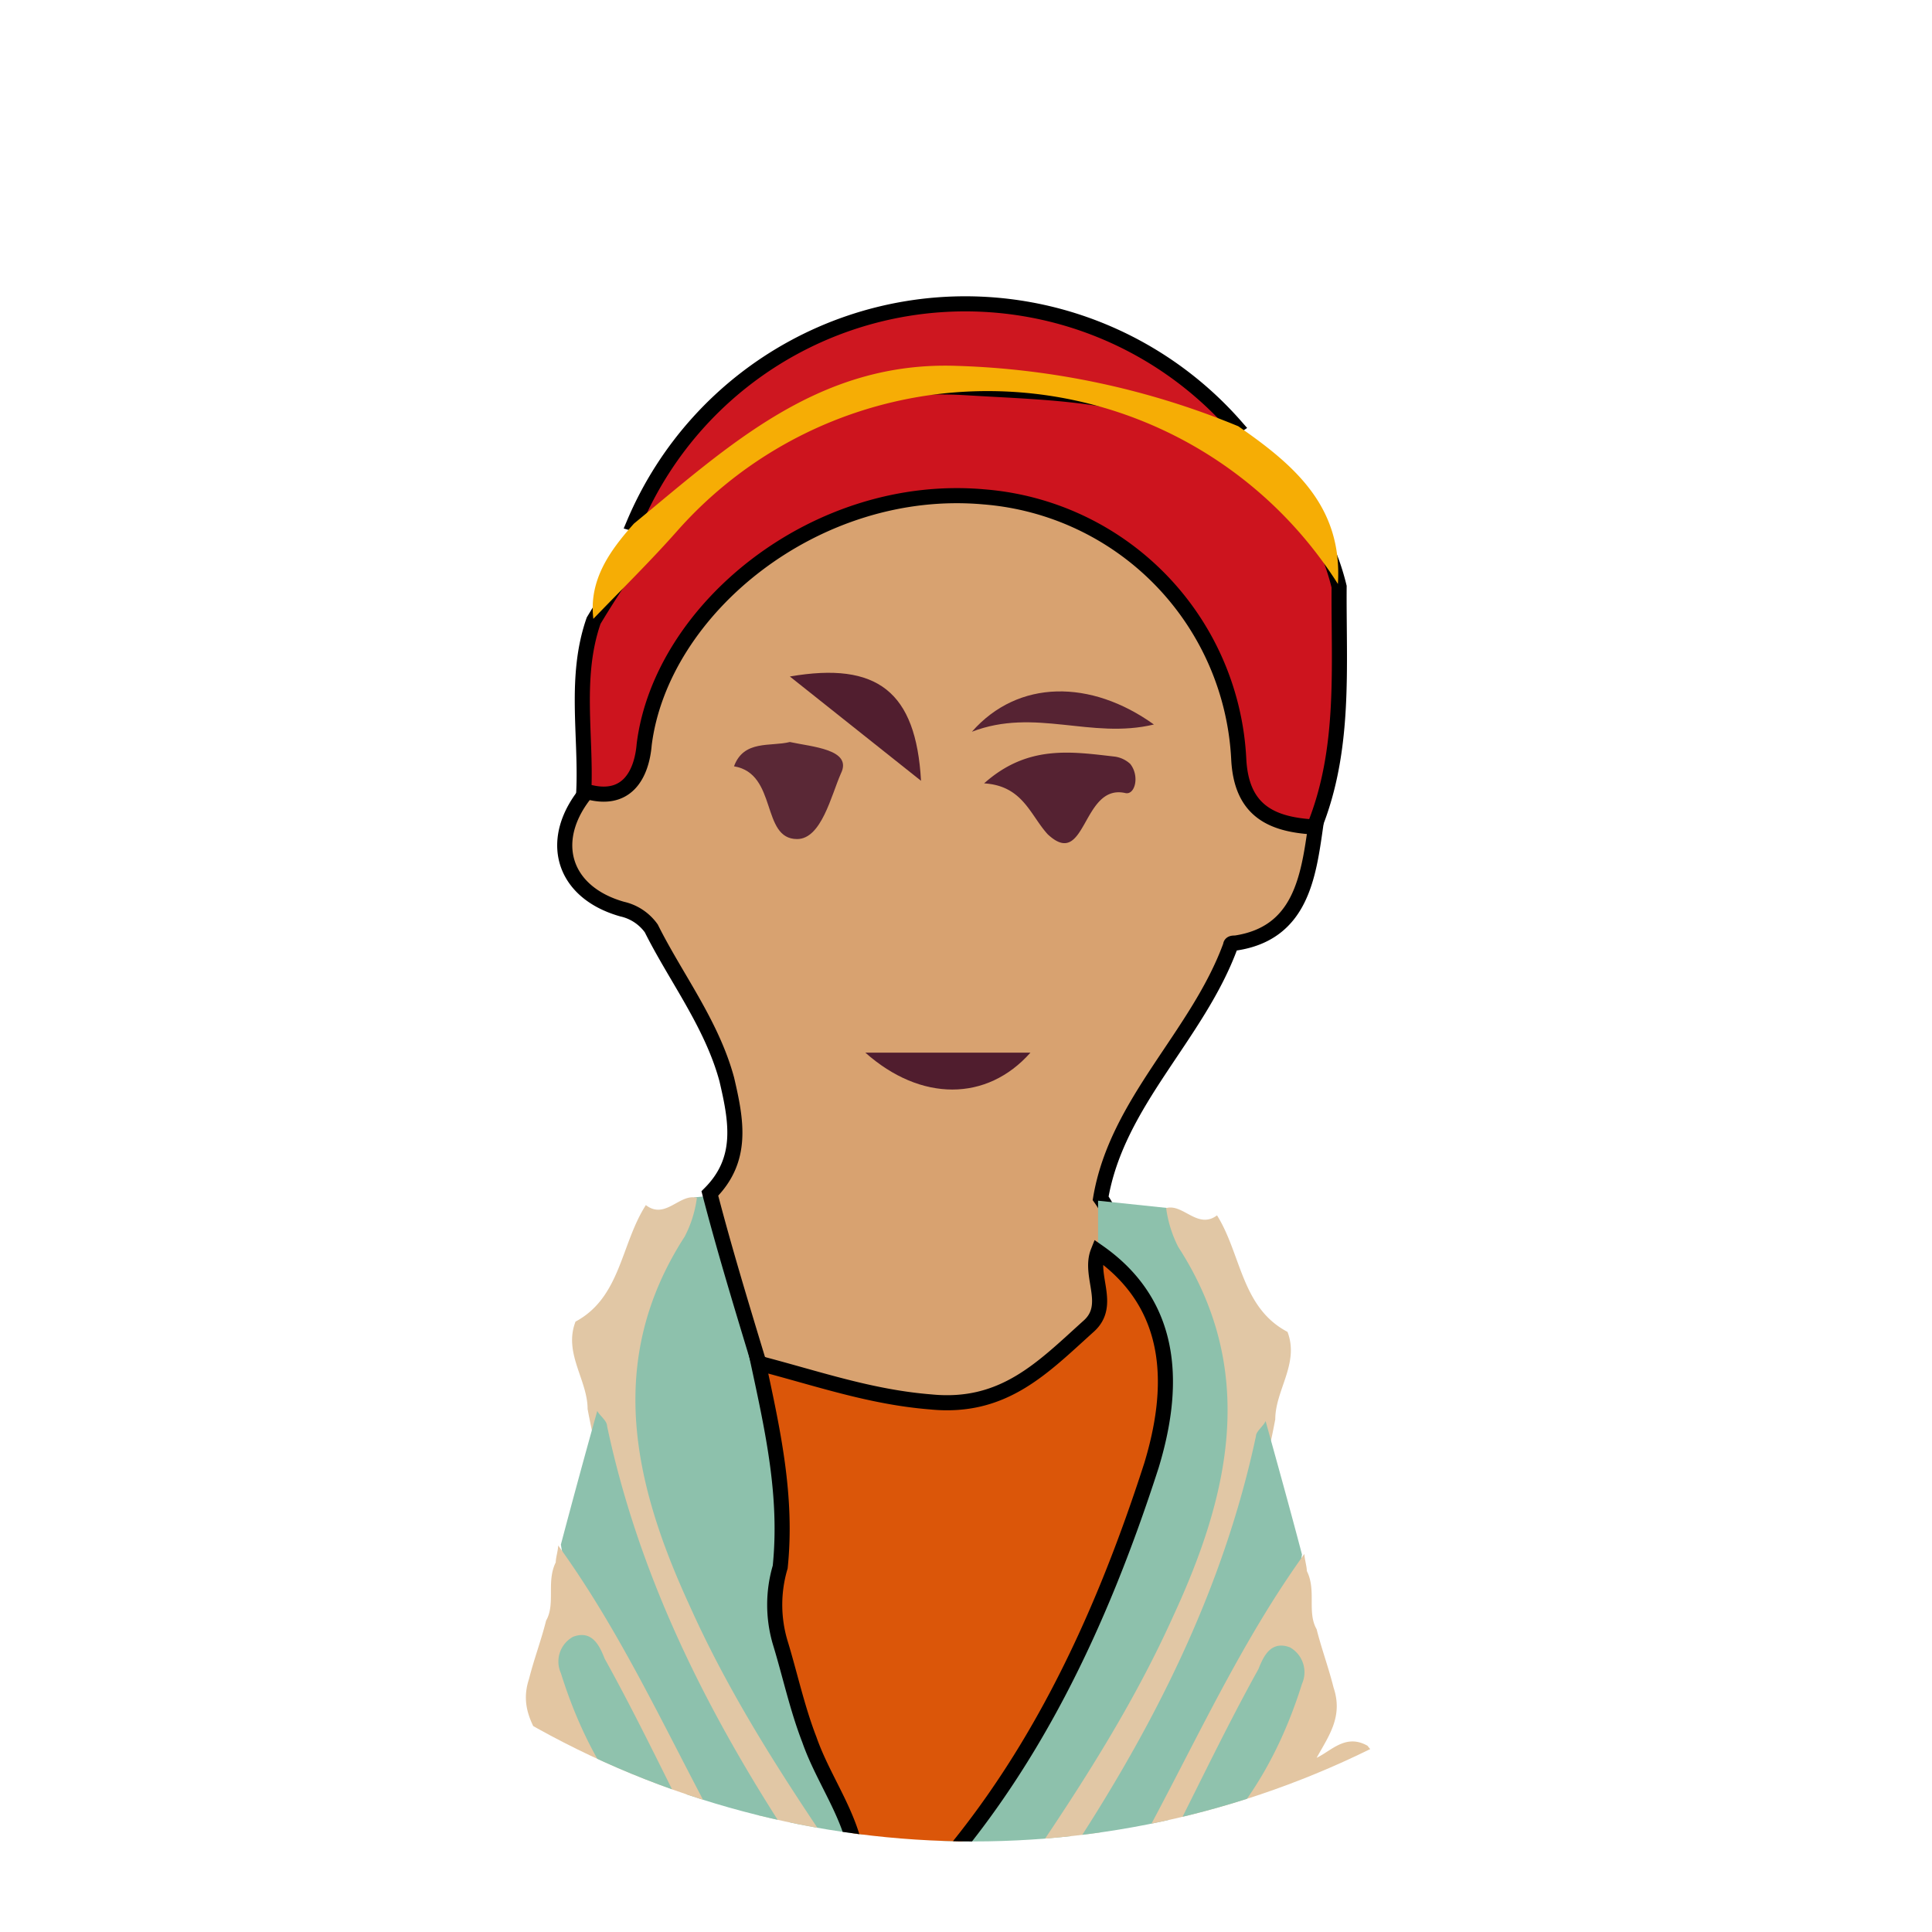 <svg id="Layer_1" data-name="Layer 1" xmlns="http://www.w3.org/2000/svg" xmlns:xlink="http://www.w3.org/1999/xlink" viewBox="0 0 128 128"><defs><style>.cls-1{fill:none;}.cls-2{clip-path:url(#clip-path);}.cls-3{fill:#8dc1ac;}.cls-4{fill:#e1c7a5;}.cls-5{fill:#8dc1ad;}.cls-6{fill:#e3c6a2;}.cls-7{fill:#8dc0ac;}.cls-8{fill:#8fc1ac;}.cls-9{fill:#8fc2ad;}.cls-10{fill:#d8a270;}.cls-10,.cls-11,.cls-12,.cls-14{stroke:#000;stroke-miterlimit:10;}.cls-11{fill:#cd141e;}.cls-12{fill:#ce1720;}.cls-13{fill:#f6ad05;}.cls-14{fill:#db5609;}.cls-15{fill:#511e2f;}.cls-16{fill:#552232;}.cls-17{fill:#5a2836;}.cls-18{fill:#562333;}.cls-19{fill:#501d2e;}</style><clipPath id="clip-path"><circle class="cls-1" cx="64.5" cy="62.5" r="59.5"/></clipPath></defs><g class="cls-2"><path class="cls-3" d="M58.23,128.38a85.22,85.22,0,0,1-16.08-28A20.92,20.92,0,0,1,46,79.33l4.66-.48"/><path class="cls-4" d="M53.73,126c-6.28-10.3-12.55-20.59-14.8-32.65,0-1.93-1.61-3.7-.8-5.79,3-1.61,3-5.14,4.66-7.72,1.29,1,2.25-.8,3.38-.48a7.67,7.67,0,0,1-.81,2.57c-5.3,8.21-3.37,16.41.33,24.45,3.53,7.88,8.52,14.79,13.34,21.87"/><path class="cls-5" d="M49.06,125.32c-3.54-5.79-6.11-12.06-9.81-17.85a12,12,0,0,1-2.09-5.14c.81-3.06,1.61-6,2.41-8.85.17.32.65.65.65,1,2.73,12.86,9.32,23.8,16.88,34.25"/><path class="cls-6" d="M49.06,130.47c-.64.64-1.28,1.45-2.41,1-.32-2.89-.64-5.62-4-7.23-2.09-1-3.38-1.93-3.38,1.44,0,1.29-.16,2.74-1.93,2.9a2,2,0,0,1-1-.64c-1.45-2.58.48-6-2.09-8.69-1,2.58.32,5.15-1.45,7.24-1.29-1.13-.64-2.73-.8-4-.33-1.93.8-4-.81-5.63.48-.64,1.13-1.13,1.61-1.77,1.45-.8,2.41.32,3.38.81-.81-1.45-1.77-2.74-1.13-4.67.32-1.28.81-2.57,1.13-3.86.64-1.12,0-2.57.64-3.86,0-.32.16-.8.16-1.12,5,6.91,8.2,14.79,12.54,22.19"/><path class="cls-7" d="M34.75,127.57a1.56,1.56,0,0,0-1.61-1.28v-9.17c2.9.65,4.18,2.09,4,4.83-.16,1.93,0,4,0,6C36.36,128.7,35.55,128.86,34.75,127.57Z"/><path class="cls-8" d="M38.61,122.91c.16-.8-.16-1.93,1.45-1.61a8.53,8.53,0,0,1,6.59,10.13l-4.82-1c-.81-1.61-2.9-1.13-3.86-2.25C39.41,126.61,38.45,124.68,38.61,122.91Z"/><path class="cls-9" d="M45.85,123.55c-4.35-3-7.08-7.55-8.69-12.7a1.87,1.87,0,0,1,.81-2.41c1.28-.48,1.77.64,2.09,1.45,2.41,4.34,4.5,8.84,6.75,13.18A1.38,1.38,0,0,1,45.85,123.55Z"/><path class="cls-10" d="M50.24,90.17c-1.12-3.7-2.25-7.4-3.21-11.1,2.25-2.25,1.76-4.82,1.12-7.56-1-3.69-3.38-6.75-5-10a3.24,3.24,0,0,0-1.93-1.28c-4-1.13-5-4.67-2.26-7.88,1.93-1.13,2.74-2.74,3.38-4.83,2.74-8.36,8.52-13.5,17-15.27,8.84-1.77,15.92,1.6,21.39,8.68,1.44,1.93,2.73,4,2.57,6.59a7.14,7.14,0,0,0,3.86,7.24c-.48,3.38-1,7.08-5.31,7.72-.16,0-.32,0-.32.16C79.35,68.62,74,73,72.92,79.39a5.33,5.33,0,0,1,1,3.06C74,89.53,69.06,94,61.82,93.55,57.64,93.55,53.46,93.22,50.24,90.17Z"/><path class="cls-11" d="M87.07,54.79c-2.9-.16-4.83-1.13-5-4.5A18.35,18.35,0,0,0,65.2,32.92c-11.1-1-21.39,7.4-22.52,16.4-.16,1.93-1.12,4-4,3.06.16-3.7-.64-7.56.65-11.26C44.93,31.79,51.85,25,63.91,25.68c5.15.32,10.13.32,15,2.42s8.52,5.46,9.81,10.77C88.68,44.18,89.16,49.64,87.07,54.79Z"/><path class="cls-3" d="M72.75,82.93V79.55l4.67.49a21,21,0,0,1,3.86,21.06,85.3,85.3,0,0,1-16.08,28,2.77,2.77,0,0,1-2.25.49,8,8,0,0,1-2.74-1,1.47,1.47,0,0,1-.64-1,9.46,9.46,0,0,1,.64-2.9c5.63-7.23,10.62-14.95,13.67-23.8C76,94.35,76.29,88.72,72.75,82.93Z"/><path class="cls-12" d="M42,34.69a23.83,23.83,0,0,1,39.88-6.43c-1.45,1-2.57-.16-3.7-.65a46.42,46.42,0,0,0-18.17-2.25c-5.95.48-10.45,3.7-14.63,7.56C44.45,33.88,43.65,35.17,42,34.69Z"/><path class="cls-13" d="M42,34.69c6.27-5.15,12.22-10.78,21.39-10.45a53,53,0,0,1,18.65,4c3.7,2.57,6.92,5.3,6.6,10.45a27.46,27.46,0,0,0-43.75-3.54C43.17,37.1,41.24,39,39.31,41,39,38.39,40.43,36.46,42,34.69Z"/><path class="cls-4" d="M64.39,128.92c4.83-7.07,9.81-14,13.35-21.87,3.7-8,5.63-16.24.32-24.44a8,8,0,0,1-.8-2.57c1.12-.32,2.09,1.44,3.37.48,1.61,2.57,1.61,6.11,4.67,7.72.8,2.09-.81,3.86-.81,5.79C82.24,106.09,76,116.38,69.7,126.67a8.08,8.08,0,0,1-3.38,3.22C65.52,130.05,64.71,130.05,64.39,128.92Z"/><path class="cls-14" d="M72.75,82.93c5.31,3.7,5,9.33,3.54,14.15-3.37,10.46-8,20.43-15.6,28.47-1.44,1-2.89,1.12-3.86-.65.33-3.7-2.09-6.43-3.21-9.65-.81-2.09-1.29-4.34-1.93-6.43a8.79,8.79,0,0,1,0-5c.48-4.67-.48-9-1.45-13.51,3.86,1,7.4,2.25,11.42,2.57,4.82.48,7.4-2.25,10.45-5C73.72,86.47,72.11,84.54,72.75,82.93Z"/><path class="cls-15" d="M52.33,44.82c5.79-1,8.36,1,8.69,6.91"/><path class="cls-16" d="M65.2,51.9c2.89-2.58,5.79-2.1,8.68-1.77a1.9,1.9,0,0,1,1,.48c.64.8.32,2.09-.33,1.93-2.89-.64-2.57,5.14-5.14,2.73C68.25,54,67.77,52.06,65.2,51.9Z"/><path class="cls-17" d="M52.33,49.16c1.45.32,4.18.48,3.38,2.09-.64,1.45-1.29,4.34-2.9,4.34-2.41,0-1.28-4.34-4.18-4.82C49.28,49,51.05,49.48,52.33,49.16Z"/><path class="cls-18" d="M76.45,48c-4.18,1-7.88-1.13-12.06.48C67.45,45,72.27,45,76.45,48Z"/><path class="cls-5" d="M68.41,129.73a9.36,9.36,0,0,0-2.09-.32C73.88,119,80.47,108,83.21,95.15c0-.32.48-.64.64-1,.8,2.89,1.61,5.79,2.41,8.84a12,12,0,0,1-2.09,5.15C80.47,114,77.9,120.24,74.36,126,72.92,128.12,71.63,130.37,68.41,129.73Z"/><path class="cls-6" d="M76.78,132.14c-1.13.48-1.77-.32-2.42-1-.32-2.42-1.61-.65-2.57-.49H70.18c-.48-.32-1.12-.64-1.61-1,2.58-.48,4-2.25,5.31-4.5,4.34-7.4,7.56-15.28,12.54-22.2,0,.32.16.81.16,1.13.65,1.29,0,2.73.65,3.86.32,1.28.8,2.57,1.12,3.86.65,1.93-.32,3.21-1.12,4.66,1-.48,1.93-1.61,3.37-.8.49.64,1.13,1.12,1.61,1.77-1.61,1.6-.48,3.69-.8,5.62-.16,1.29.48,2.9-.81,4-1.76-2.09-.48-4.66-1.44-7.23-2.58,2.73-.65,6.11-2.09,8.68a2.16,2.16,0,0,1-1,.65c-1.77-.17-1.93-1.61-1.93-2.9,0-3.38-1.28-2.41-3.37-1.45C77.42,126.51,77.1,129.25,76.78,132.14Z"/><path class="cls-7" d="M86.26,128.6c0-1.93.16-4,0-5.95-.16-2.73,1.13-4.18,4-4.82V127a1.57,1.57,0,0,0-1.6,1.29C87.87,129.57,87.07,129.41,86.26,128.6Z"/><path class="cls-8" d="M85.46,128.92c-1,1.13-3.06.65-3.86,2.26l-4.82,1A8.52,8.52,0,0,1,83.37,122c1.61-.32,1.28.8,1.45,1.61C85,125.39,84,127.32,85.46,128.92Z"/><path class="cls-9" d="M76.61,123.78c2.26-4.34,4.35-8.85,6.76-13.19.32-.8.8-1.93,2.09-1.45a1.89,1.89,0,0,1,.8,2.42c-1.61,5.14-4.34,9.64-8.68,12.7A1.42,1.42,0,0,1,76.61,123.78Z"/><path class="cls-19" d="M68.27,69.74C65.38,73,61,73,57.33,69.74Z"/></g></svg>